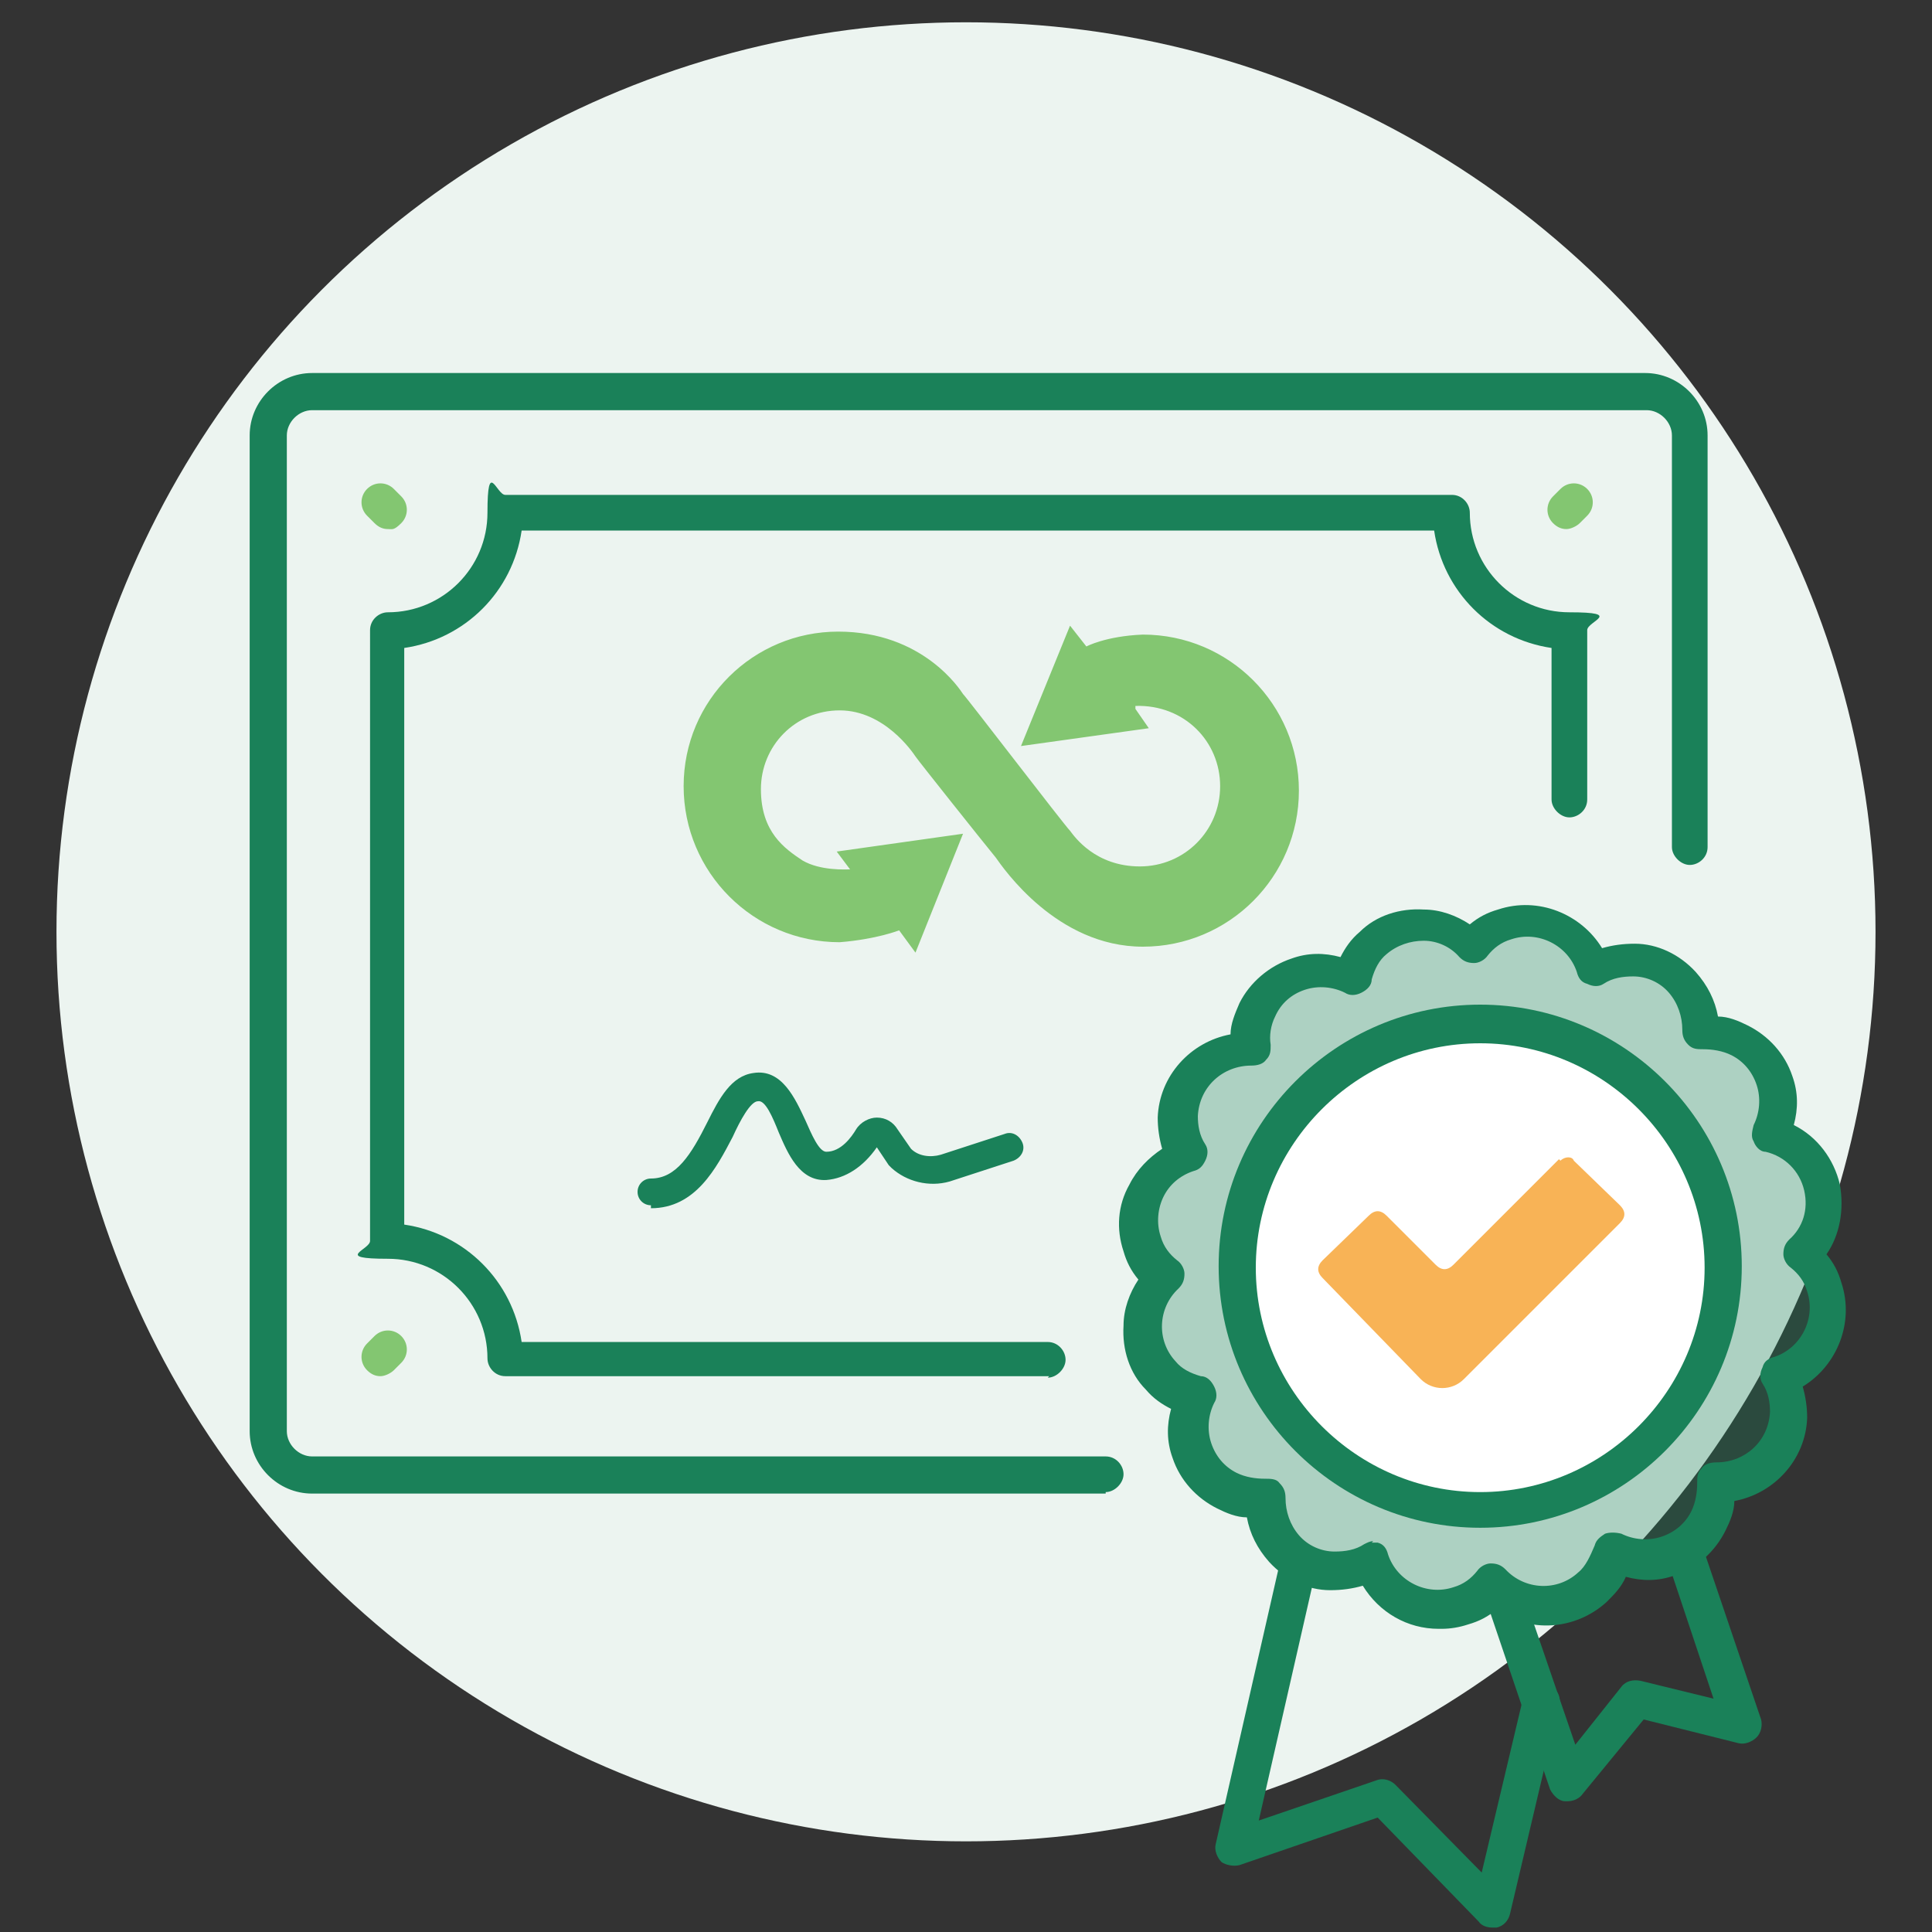 <svg xmlns="http://www.w3.org/2000/svg" id="Layer_1" data-name="Layer 1" version="1.1" viewBox="0 0 130 130" width="130" height="130">
  <rect x="0" y="0" width="130" height="130" fill="#333333" stroke="none"/>
  <defs>
    <style>
      .cls-1,.cls-4{fill:#1a8159;stroke-width:0}.cls-4{fill:#83c671}
    </style>
  </defs>
  <circle cx="65" cy="62.7" r="61.2" fill="#ecf4f0" stroke-width="0"/>
  <path d="M74.4 100.5H21c-2.3 0-4.2-1.9-4.2-4.2v-67c0-2.3 1.9-4.2 4.2-4.2h89.7c2.3 0 4.2 1.9 4.2 4.2V57c0 .7-.6 1.2-1.2 1.2s-1.2-.6-1.2-1.2V29.3c0-.9-.8-1.7-1.7-1.7H21c-.9 0-1.7.8-1.7 1.7v67c0 .9.8 1.7 1.7 1.7h53.4c.7 0 1.2.6 1.2 1.2s-.6 1.2-1.2 1.2z" class="cls-1"/>
  <path d="M70.6 92.6H34c-.7 0-1.2-.6-1.2-1.2 0-3.7-3-6.7-6.7-6.7s-1.2-.6-1.2-1.2V42.4c0-.7.6-1.2 1.2-1.2 3.7 0 6.7-3 6.7-6.7s.6-1.2 1.2-1.2h63.7c.7 0 1.2.6 1.2 1.2 0 3.7 3 6.7 6.7 6.7s1.2.6 1.2 1.2v11.4c0 .7-.6 1.2-1.2 1.2s-1.2-.6-1.2-1.2V43.6c-4.1-.6-7.3-3.8-7.9-7.9H35.1c-.6 4.1-3.8 7.3-7.9 7.9v38.8c4.1.6 7.3 3.8 7.9 7.9h35.4c.7 0 1.2.6 1.2 1.2s-.6 1.2-1.2 1.2z" class="cls-1"/>
  <path d="M43.8 81.1c-.5 0-.9-.4-.9-.9s.4-.9.9-.9c1.7 0 2.7-1.6 3.8-3.8.8-1.6 1.6-3.1 3.1-3.3 1.9-.3 2.8 1.7 3.5 3.2.4.9.9 2.1 1.4 2.1 1 0 1.7-1 2-1.5.3-.5.9-.8 1.4-.8.6 0 1.1.3 1.4.8l.9 1.3c.5.5 1.3.6 2 .4l4.3-1.4c.5-.2 1 .1 1.2.6.2.5-.1 1-.6 1.2l-4.3 1.4c-1.4.4-2.9 0-3.9-.9l-.2-.2-.8-1.2c-.9 1.3-2.1 2.1-3.4 2.2-1.8.1-2.6-1.8-3.2-3.2-.4-1-.9-2.2-1.4-2.1-.5 0-1.2 1.3-1.7 2.4-1.1 2.1-2.5 4.8-5.5 4.8z" class="cls-1"/>
  <path d="M26.1 35.6c-.3 0-.6-.1-.9-.4l-.5-.5c-.5-.5-.5-1.3 0-1.8s1.3-.5 1.8 0l.5.5c.5.5.5 1.3 0 1.8s-.6.4-.9.4zM105.4 35.6c-.3 0-.6-.1-.9-.4-.5-.5-.5-1.3 0-1.8l.5-.5c.5-.5 1.3-.5 1.8 0s.5 1.3 0 1.8l-.5.5c-.2.2-.6.4-.9.4zM25.6 92.6c-.3 0-.6-.1-.9-.4-.5-.5-.5-1.3 0-1.8l.5-.5c.5-.5 1.3-.5 1.8 0s.5 1.3 0 1.8l-.5.5c-.2.2-.6.4-.9.4zM76.4 47.7l.9 1.3-8.6 1.2 3.3-8.1 1.1 1.4s1.3-.7 3.8-.8c5.8 0 10.5 4.7 10.5 10.5s-4.7 10.5-10.5 10.5-9.4-5.3-9.9-6c-.9-1.1-5.2-6.5-5.4-6.8-.2-.3-2.1-3.1-5.1-3.1s-5.3 2.4-5.3 5.3 1.6 4 2.8 4.8c1.2.7 2.9.6 3.2.6l-.9-1.2 8.5-1.2-3.2 8-1.1-1.5s-1.5.6-4 .8c-5.8 0-10.5-4.7-10.5-10.5s4.7-10.4 10.4-10.4 8.2 3.9 8.4 4.2c.3.3 6.8 8.8 7.2 9.2.3.4 1.7 2.4 4.7 2.4s5.4-2.4 5.4-5.4-2.4-5.5-5.7-5.4" class="cls-4"/>
  <path d="M100.4 129.7c-.3 0-.7-.1-.9-.4l-6.8-7-9.3 3.2c-.4.1-.9 0-1.2-.2-.3-.3-.5-.8-.4-1.2l4.4-19.3c.2-.7.8-1.1 1.5-.9.7.2 1.1.8.9 1.5l-3.9 17.1 7.9-2.7c.5-.2 1 0 1.3.3l5.8 5.9 2.8-11.8c.2-.7.8-1.1 1.5-.9.7.2 1.1.8.9 1.5l-3.3 14c-.1.4-.4.8-.9.9h-.3z" class="cls-1"/>
  <path d="M123.3 80.2c-.4-1.7-1.7-3.1-3.5-3.6 1.2-2.4.3-5.2-2.1-6.3-.8-.4-1.7-.6-2.6-.5.1-2.6-1.9-4.8-4.5-4.9-.9 0-1.9.2-2.7.7-.8-2.5-3.5-3.8-6-3-.9.3-1.7.8-2.2 1.5-1.7-1.9-4.8-2-6.7-.3-.7.6-1.1 1.4-1.3 2.4-2.4-1.2-5.2-.3-6.4 2.1-.4.8-.6 1.7-.5 2.7-2.6 0-4.8 1.9-4.9 4.6 0 .9.2 1.8.7 2.6-2.5.8-3.8 3.5-3 6 .3.9.8 1.7 1.5 2.2-1.9 1.7-2 4.8-.3 6.7.6.7 1.4 1.1 2.4 1.3-1.2 2.4-.3 5.2 2.1 6.3.8.4 1.7.6 2.6.5-.1 2.6 1.9 4.8 4.5 4.9.9 0 1.9-.2 2.7-.7.8 2.5 3.5 3.8 6 3 .9-.3 1.7-.8 2.2-1.5 1.7 1.9 4.8 2 6.7.3.7-.6 1.1-1.5 1.4-2.4 2.4 1.2 5.2.3 6.3-2.1.4-.8.6-1.7.5-2.6 2.6 0 4.8-1.9 4.9-4.6 0-.9-.2-1.8-.7-2.6 2.5-.8 3.8-3.5 3-6-.3-.9-.8-1.7-1.5-2.2 1.3-1.1 1.7-2.8 1.4-4.5z" class="cls-1" opacity=".3"/>
  <path d="M105.5 121.2h-.2c-.4 0-.8-.4-1-.8l-4.3-12.7c-.2-.7.1-1.4.8-1.6.7-.2 1.4.1 1.6.8l3.6 10.5 3.1-3.9c.3-.4.8-.5 1.3-.4l4.9 1.2-3.2-9.6c-.2-.7.1-1.4.8-1.6.7-.2 1.4.1 1.6.8l4 11.8c.1.4 0 .9-.3 1.2-.3.3-.8.5-1.2.4l-6.4-1.6-4.1 5c-.2.3-.6.5-1 .5z" class="cls-1"/>
  <circle cx="99.7" cy="85.2" r="16.3" fill="#fff" stroke-width="0"/>
  <g id="General_Checkmark_check_accepted_" data-name="General Checkmark check accepted">
    <path id="Icons" fill="#f8b356" stroke-width="0" d="M104.9 78l-7.1 7.1c-.4.4-.8.4-1.2 0l-3.3-3.3c-.4-.4-.8-.4-1.2 0l-3.1 3c-.4.4-.4.8 0 1.2l6.6 6.8c.8.8 2.1.8 2.9 0L109 82.3c.4-.4.4-.8 0-1.2l-3.1-3c-.1-.3-.6-.3-.9 0z"/>
  </g>
  <path d="M96.8 109.6c-2.1 0-4-1.1-5.1-2.9-.7.2-1.4.3-2.2.3-1.5 0-3-.7-4.1-1.9-.8-.9-1.3-1.9-1.5-3-.7 0-1.4-.3-2-.6-1.4-.7-2.5-1.9-3-3.4-.4-1.1-.4-2.2-.1-3.3-.6-.3-1.2-.7-1.7-1.3-1.1-1.1-1.6-2.7-1.5-4.3 0-1.1.4-2.2 1-3.1-.5-.6-.8-1.2-1-1.9-.5-1.5-.4-3.1.4-4.5.5-1 1.3-1.8 2.2-2.4-.2-.7-.3-1.4-.3-2.1.1-2.8 2.2-5.1 4.9-5.6 0-.7.3-1.4.6-2.1.7-1.4 2-2.5 3.5-3 1.1-.4 2.2-.4 3.3-.1.3-.6.7-1.2 1.3-1.7 1.1-1.1 2.7-1.6 4.3-1.5 1.1 0 2.2.4 3.1 1 .6-.5 1.2-.8 1.9-1 2.7-.9 5.6.3 7 2.6.7-.2 1.4-.3 2.2-.3 1.5 0 3 .7 4.1 1.9.8.9 1.3 1.9 1.5 3 .7 0 1.4.3 2 .6 1.4.7 2.5 1.9 3 3.4.4 1.1.4 2.2.1 3.3 1.6.8 2.7 2.3 3.1 4 .3 1.7 0 3.4-.9 4.7.5.6.8 1.2 1 1.9.9 2.7-.3 5.6-2.6 7 .2.7.3 1.4.3 2.1-.1 2.8-2.2 5.1-4.9 5.6 0 .7-.3 1.4-.6 2-.7 1.4-1.9 2.5-3.4 3-1.1.4-2.2.4-3.3.1-.3.7-.8 1.2-1.3 1.7-2.1 1.9-5.2 2.1-7.4.5-.6.5-1.2.8-1.9 1-.6.2-1.2.3-1.8.3zm-4.5-5.8h.4c.4.1.6.4.7.8.6 1.8 2.6 2.8 4.4 2.2.7-.2 1.2-.6 1.6-1.1.2-.3.6-.5.9-.5.4 0 .7.1 1 .4 1.3 1.4 3.5 1.5 4.9.2.5-.4.8-1.1 1.1-1.8.1-.4.4-.6.7-.8.3-.1.7-.1 1.1 0 .8.4 1.8.5 2.7.2.9-.3 1.6-.9 2-1.7.3-.6.4-1.3.4-1.9 0-.4 0-.7.3-1 .2-.3.6-.4 1-.4 1.9 0 3.5-1.4 3.6-3.4 0-.6-.1-1.3-.5-1.9-.2-.3-.2-.7 0-1.1.1-.4.4-.6.8-.7 1.8-.6 2.8-2.6 2.2-4.4-.2-.7-.6-1.2-1.1-1.6-.3-.2-.5-.6-.5-.9 0-.4.1-.7.4-1 .9-.8 1.3-2 1-3.3-.3-1.3-1.3-2.3-2.6-2.6-.4 0-.7-.4-.8-.7-.2-.3-.1-.7 0-1.1.4-.8.5-1.8.2-2.7-.3-.9-.9-1.6-1.7-2-.6-.3-1.3-.4-1.9-.4-.4 0-.7 0-1-.3-.3-.3-.4-.6-.4-1 0-.9-.3-1.8-.9-2.5-.6-.7-1.5-1.1-2.4-1.1-.7 0-1.4.1-2 .5-.3.2-.7.2-1.1 0-.4-.1-.6-.4-.7-.8-.6-1.8-2.6-2.8-4.4-2.2-.7.2-1.2.6-1.6 1.1-.2.3-.6.5-.9.5-.4 0-.7-.1-1-.4-.6-.7-1.5-1.1-2.4-1.1-.9 0-1.8.3-2.5.9-.5.4-.8 1-1 1.7 0 .4-.3.7-.7.9-.4.2-.8.2-1.1 0-.8-.4-1.8-.5-2.7-.2-.9.3-1.6.9-2 1.8-.3.6-.4 1.3-.3 1.9 0 .4 0 .7-.3 1-.2.3-.6.4-1 .4-1.9 0-3.5 1.4-3.6 3.4 0 .6.1 1.3.5 1.9.2.3.2.7 0 1.1s-.4.6-.8.7c-.9.3-1.6.9-2 1.7-.4.8-.5 1.8-.2 2.7.2.7.6 1.2 1.1 1.6.3.2.5.6.5.9 0 .4-.1.7-.4 1-1.4 1.3-1.5 3.5-.2 4.9.4.5 1 .8 1.7 1 .4 0 .7.3.9.7.2.4.2.8 0 1.1-.4.8-.5 1.8-.2 2.7s.9 1.6 1.7 2c.6.3 1.3.4 1.9.4.4 0 .8 0 1 .3.3.3.4.6.4 1 0 .9.3 1.8.9 2.5.6.7 1.5 1.1 2.4 1.1.7 0 1.4-.1 2-.5.2-.1.4-.2.6-.2z" class="cls-1"/>
  <path d="M99.6 102.8c-9.7 0-17.6-7.9-17.6-17.6s7.9-17.6 17.6-17.6 17.6 7.9 17.6 17.6-7.9 17.6-17.6 17.6zm0-32.6c-8.3 0-15.1 6.8-15.1 15.1s6.8 15.1 15.1 15.1 15.1-6.8 15.1-15.1-6.8-15.1-15.1-15.1z" class="cls-1"/>
</svg>
